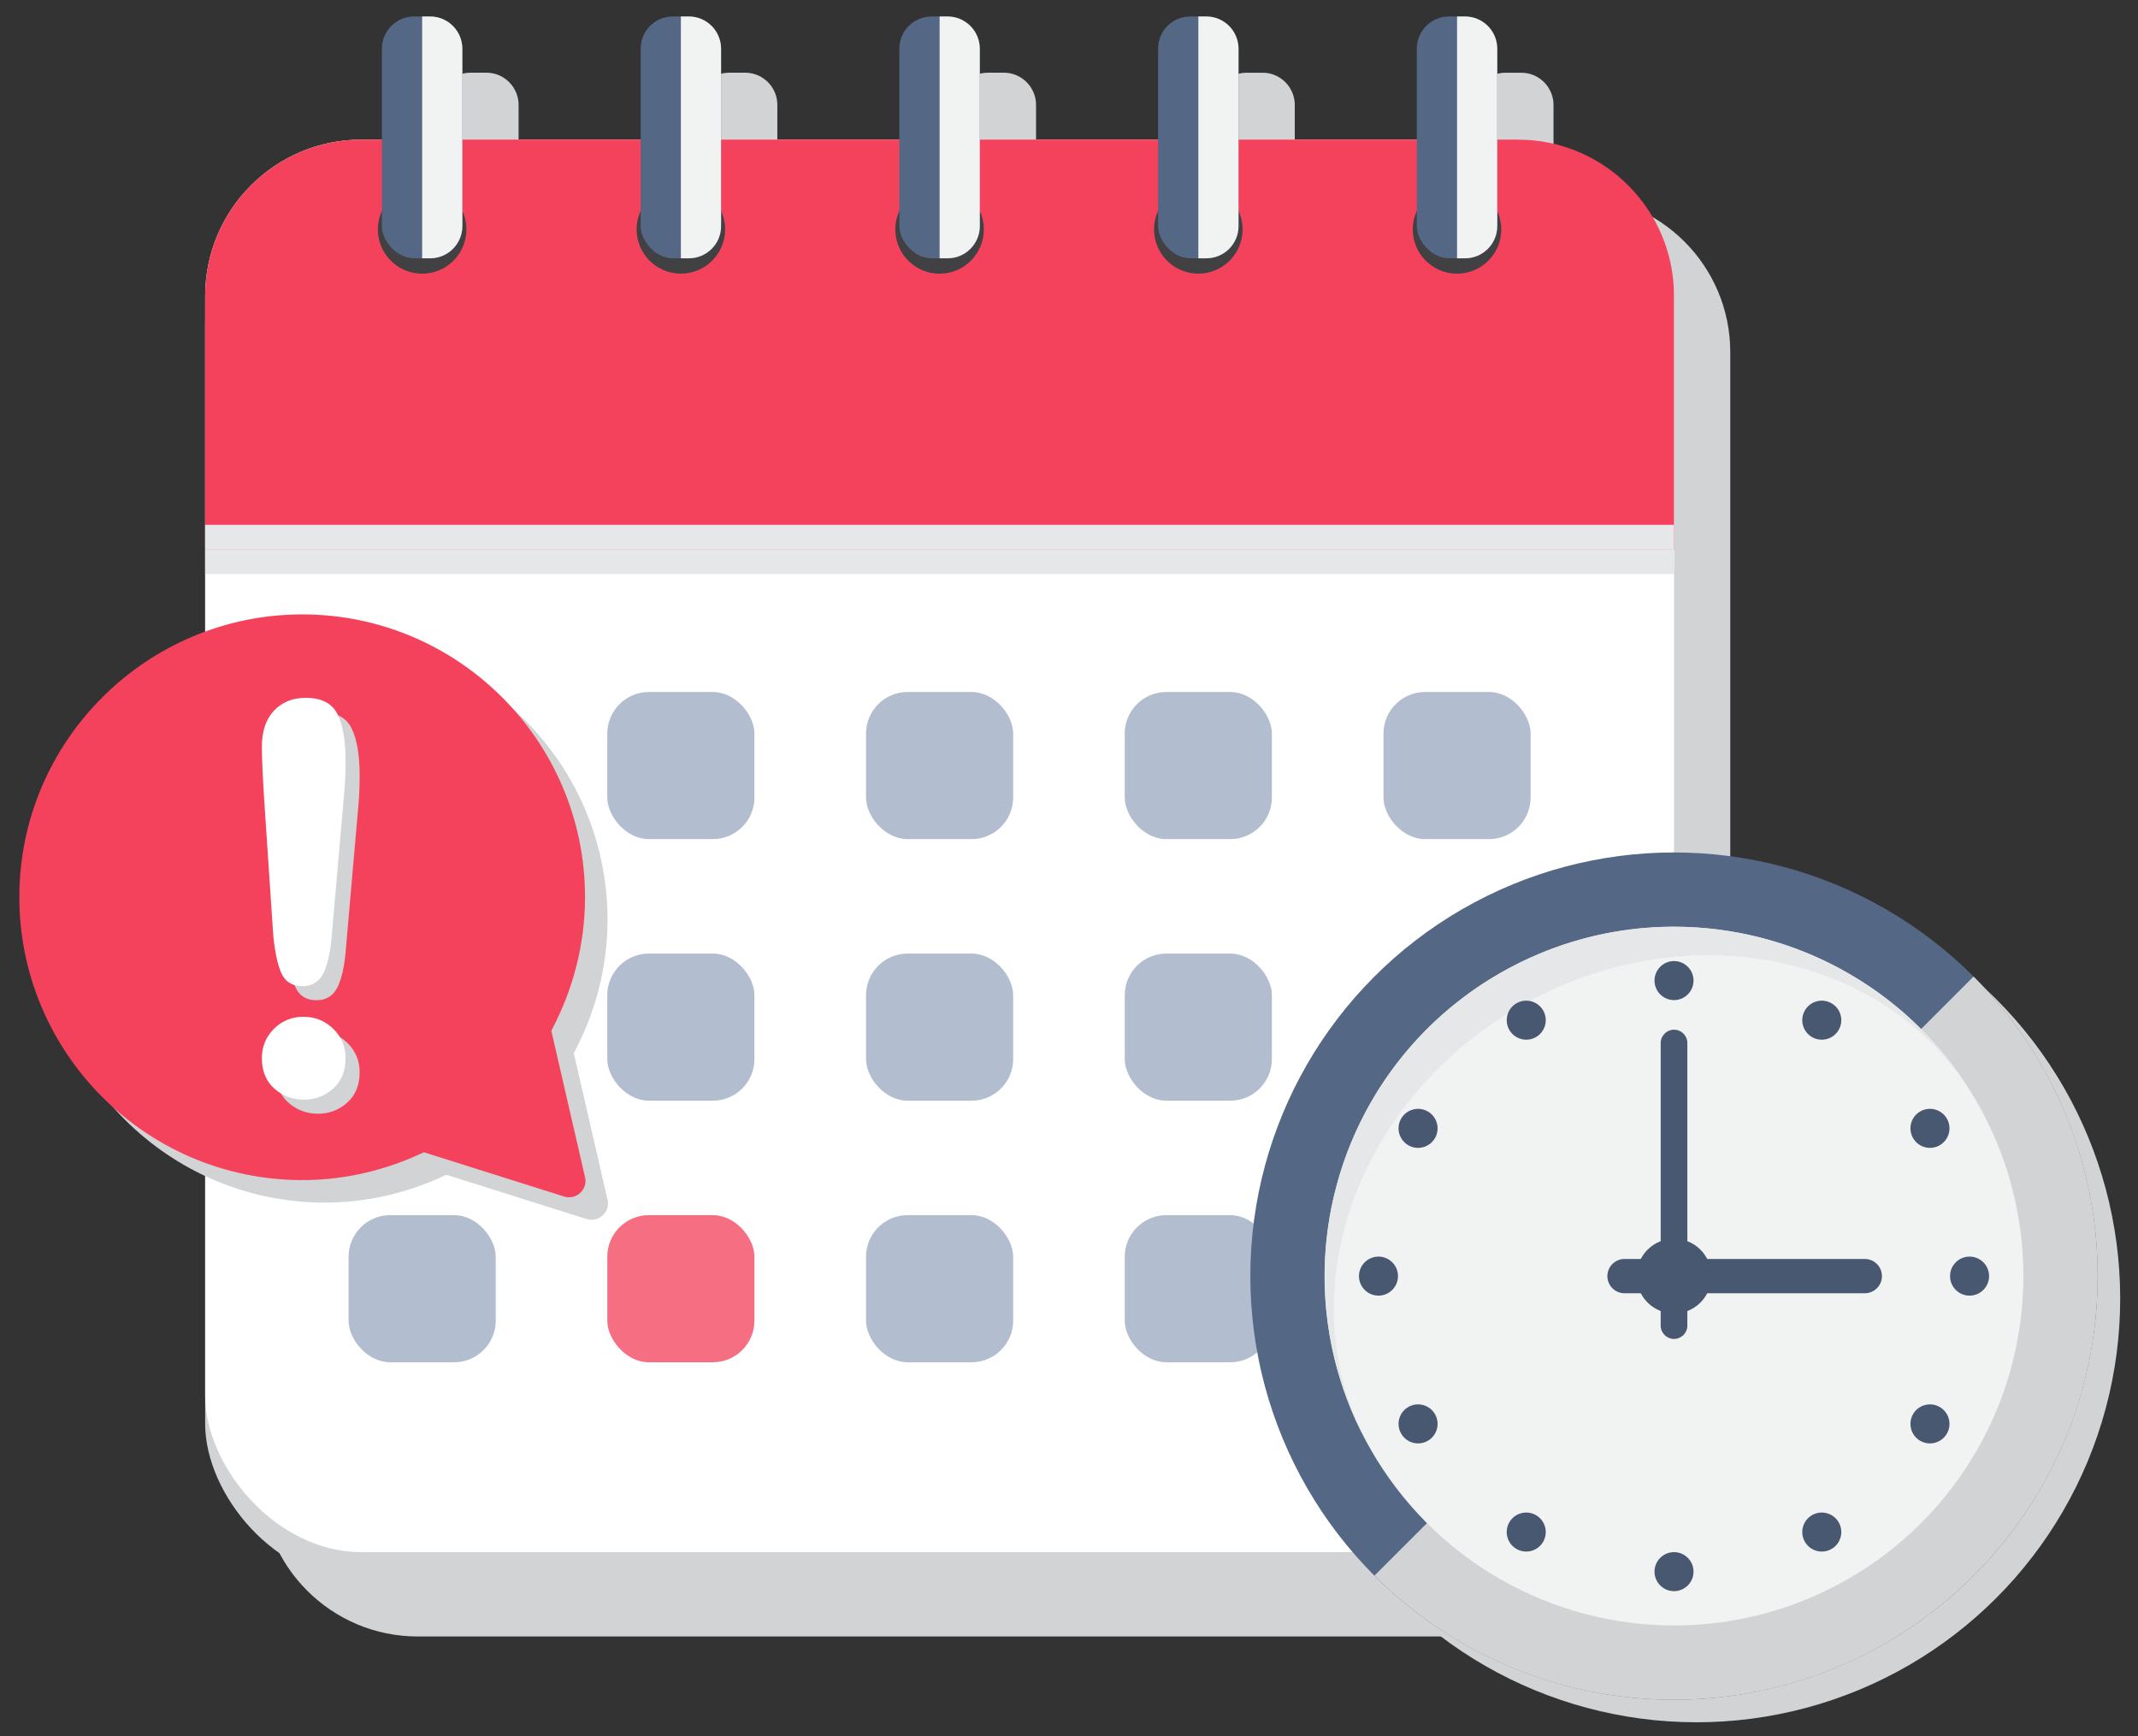 <?xml version="1.0" encoding="UTF-8"?><svg xmlns="http://www.w3.org/2000/svg" viewBox="0 0 1200 974.51"><rect x="0" y="0" width="1200" height="974.51" fill="#333333" stroke="none"/><defs><style>.cls-1{fill:#b2bdcf;}.cls-2,.cls-3{fill:#d1d3d4;}.cls-4{fill:#f5425c;}.cls-5{fill:#414042;}.cls-6{fill:#f56e82;}.cls-7{fill:#546885;}.cls-3,.cls-8,.cls-9,.cls-10{mix-blend-mode:multiply;}.cls-11{isolation:isolate;}.cls-12,.cls-9{fill:#f1f2f2;}.cls-13{fill:#fff;}.cls-10{fill:#e6e7e8;}.cls-14{fill:#475870;}</style></defs><g class="cls-11"><g id="Layer_1"><path class="cls-3" d="M883.39,109.92h-11.45v-51.03c0-3.26-.88-6.31-2.39-8.95-3.11-5.44-8.96-9.11-15.67-9.11h-4.51s-4.52,0-4.52,0c-9.97,0-18.06,8.09-18.06,18.06v51.03h-100.07v-51.03c0-3.33-.92-6.44-2.49-9.12-3.14-5.35-8.92-8.95-15.56-8.95h-4.51s-4.52,0-4.52,0c-9.97,0-18.06,8.09-18.06,18.06v51.03h-100.07v-51.03c0-3.33-.92-6.44-2.49-9.12-3.14-5.35-8.92-8.95-15.56-8.95h-4.51s-4.52,0-4.52,0c-9.97,0-18.06,8.09-18.06,18.06v51.03h-100.07v-51.03c0-3.24-.86-6.27-2.36-8.9-3.1-5.47-8.97-9.16-15.7-9.16h-4.51s-4.52,0-4.52,0c-9.97,0-18.06,8.09-18.06,18.06v51.03h-100.07v-51.03c0-3.26-.88-6.31-2.39-8.95-3.11-5.44-8.96-9.11-15.67-9.11h-4.51s-4.52,0-4.52,0c-9.97,0-18.06,8.09-18.06,18.06v51.03h-11.45c-48.47,0-87.76,39.29-87.76,87.76v633.12c0,48.47,39.29,87.76,87.76,87.76h648.91c48.47,0,87.76-39.29,87.76-87.76V197.68c0-48.47-39.29-87.76-87.76-87.76Z"/><rect class="cls-2" x="115.15" y="94.13" width="824.43" height="792.85" rx="87.76" ry="87.76"/><rect class="cls-13" x="115.15" y="78.35" width="824.43" height="792.85" rx="87.76" ry="87.76"/><path class="cls-4" d="M939.58,166.11v142.29H115.15v-142.29c0-48.47,39.29-87.76,87.76-87.76h648.91c48.47,0,87.76,39.29,87.76,87.76Z"/><circle class="cls-5" cx="236.93" cy="128.77" r="24.84" transform="translate(-17.49 39.4) rotate(-9.17)"/><rect class="cls-7" x="214.36" y="9.25" width="45.15" height="135.72" rx="18.06" ry="18.06"/><path class="cls-9" d="M259.51,27.32v99.59c0,9.98-8.09,18.07-18.05,18.07h-4.51V9.25h4.51c9.97,0,18.05,8.09,18.05,18.07Z"/><circle class="cls-5" cx="382.15" cy="128.77" r="24.84" transform="translate(-10.8 38.16) rotate(-5.64)"/><rect class="cls-7" x="359.58" y="9.25" width="45.15" height="135.72" rx="18.06" ry="18.06"/><path class="cls-9" d="M404.72,27.32v99.59c0,9.98-8.09,18.07-18.05,18.07h-4.51V9.25h4.51c9.97,0,18.05,8.09,18.05,18.07Z"/><circle class="cls-5" cx="527.36" cy="128.77" r="24.84" transform="translate(-11.75 65.14) rotate(-6.99)"/><rect class="cls-7" x="504.79" y="9.25" width="45.15" height="135.72" rx="18.06" ry="18.06"/><path class="cls-9" d="M549.94,27.32v99.59c0,9.98-8.09,18.07-18.05,18.07h-4.51V9.25h4.51c9.97,0,18.05,8.09,18.05,18.07Z"/><circle class="cls-5" cx="672.58" cy="128.77" r="24.84" transform="translate(24.25 349.24) rotate(-29.62)"/><rect class="cls-7" x="650.01" y="9.25" width="45.15" height="135.72" rx="18.06" ry="18.06"/><path class="cls-9" d="M695.15,27.32v99.59c0,9.98-8.09,18.07-18.05,18.07h-4.51V9.25h4.51c9.97,0,18.05,8.09,18.05,18.07Z"/><circle class="cls-5" cx="817.79" cy="128.77" r="24.84" transform="translate(-8.02 70.47) rotate(-4.91)"/><rect class="cls-7" x="795.22" y="9.25" width="45.15" height="135.72" rx="18.06" ry="18.06"/><path class="cls-9" d="M840.37,27.32v99.59c0,9.98-8.09,18.07-18.05,18.07h-4.51V9.25h4.51c9.97,0,18.05,8.09,18.05,18.07Z"/><rect class="cls-10" x="115.15" y="294.59" width="824.43" height="13.81"/><rect class="cls-10" x="115.15" y="308.4" width="824.43" height="13.81"/><rect class="cls-1" x="195.65" y="388.41" width="82.58" height="82.58" rx="23.36" ry="23.36"/><rect class="cls-1" x="340.86" y="388.41" width="82.58" height="82.58" rx="23.36" ry="23.36"/><rect class="cls-1" x="486.08" y="388.41" width="82.58" height="82.58" rx="23.36" ry="23.36"/><rect class="cls-1" x="631.29" y="388.41" width="82.58" height="82.58" rx="23.36" ry="23.36"/><rect class="cls-1" x="776.51" y="388.41" width="82.58" height="82.58" rx="23.36" ry="23.36"/><rect class="cls-1" x="195.65" y="535.23" width="82.58" height="82.58" rx="23.36" ry="23.36"/><rect class="cls-1" x="340.86" y="535.23" width="82.58" height="82.58" rx="23.36" ry="23.36"/><rect class="cls-1" x="486.08" y="535.23" width="82.58" height="82.58" rx="23.36" ry="23.36"/><rect class="cls-1" x="631.29" y="535.23" width="82.58" height="82.58" rx="23.36" ry="23.36"/><rect class="cls-1" x="776.51" y="535.23" width="82.58" height="82.58" rx="23.36" ry="23.36"/><rect class="cls-1" x="195.65" y="682.05" width="82.58" height="82.58" rx="23.36" ry="23.36"/><rect class="cls-6" x="340.86" y="682.05" width="82.58" height="82.58" rx="23.36" ry="23.36"/><rect class="cls-1" x="486.08" y="682.05" width="82.58" height="82.58" rx="23.36" ry="23.36"/><rect class="cls-1" x="631.29" y="682.05" width="82.58" height="82.58" rx="23.36" ry="23.36"/><rect class="cls-1" x="776.51" y="682.05" width="82.58" height="82.58" rx="23.36" ry="23.36"/><path class="cls-3" d="M340.99,673.37l-18.93-82.23c12.28-22.92,18.93-48.69,18.93-74.96,0-87.5-71.19-158.69-158.69-158.69S23.47,428.68,23.47,516.18s71.25,158.83,158.83,158.83c23.64,0,47.1-5.52,68.22-15.63l78.71,24.85c6.8,2.15,13.37-3.91,11.76-10.86Z"/><path class="cls-4" d="M328.36,660.74l-18.93-82.23c12.28-22.92,18.93-48.69,18.93-74.96,0-87.5-71.19-158.69-158.69-158.69S10.85,416.05,10.85,503.55s71.25,158.83,158.83,158.83c23.64,0,47.1-5.52,68.22-15.63l78.71,24.85c6.8,2.15,13.37-3.91,11.76-10.86Z"/><g class="cls-8"><path class="cls-2" d="M161.25,532.79l-4.98-74.54c-.93-14.52-1.4-24.95-1.4-31.28,0-8.61,2.26-15.33,6.77-20.15,4.51-4.82,10.45-7.24,17.82-7.24,8.92,0,14.89,3.09,17.9,9.26,3.01,6.17,4.51,15.07,4.51,26.69,0,6.85-.37,13.8-1.09,20.85l-6.69,76.72c-.73,9.13-2.28,16.13-4.67,21.01-2.39,4.88-6.33,7.31-11.83,7.31s-9.49-2.36-11.67-7.08c-2.18-4.72-3.73-11.9-4.67-21.55Z"/><path class="cls-2" d="M178.52,625.13c-6.33,0-11.85-2.05-16.57-6.15-4.72-4.1-7.08-9.83-7.08-17.19,0-6.43,2.26-11.91,6.77-16.42,4.51-4.51,10.04-6.77,16.57-6.77s12.11,2.26,16.73,6.77c4.61,4.51,6.92,9.99,6.92,16.42,0,7.26-2.33,12.97-7,17.12-4.67,4.15-10.12,6.22-16.34,6.22Z"/></g><path class="cls-13" d="M153.36,524.9l-4.98-74.54c-.93-14.52-1.4-24.95-1.4-31.28,0-8.61,2.26-15.33,6.77-20.15,4.51-4.82,10.45-7.24,17.82-7.24,8.92,0,14.89,3.09,17.9,9.26,3.01,6.17,4.51,15.07,4.51,26.69,0,6.85-.37,13.8-1.09,20.85l-6.69,76.72c-.73,9.13-2.28,16.13-4.67,21.01-2.39,4.88-6.33,7.31-11.83,7.31s-9.49-2.36-11.67-7.08c-2.18-4.72-3.74-11.91-4.67-21.55Z"/><path class="cls-13" d="M170.63,617.24c-6.33,0-11.85-2.05-16.57-6.15-4.72-4.1-7.08-9.83-7.08-17.19,0-6.43,2.26-11.91,6.77-16.42,4.51-4.51,10.04-6.77,16.57-6.77s12.11,2.26,16.73,6.77c4.61,4.51,6.92,9.99,6.92,16.42,0,7.26-2.33,12.97-7,17.12-4.67,4.15-10.12,6.22-16.34,6.22Z"/><circle class="cls-3" cx="952.21" cy="728.9" r="237.8" transform="translate(-236.52 886.8) rotate(-45)"/><circle class="cls-7" cx="939.58" cy="716.27" r="237.8"/><path class="cls-3" d="M1177.37,716.27c0,131.33-106.46,237.79-237.79,237.79-65.67,0-125.12-26.62-168.15-69.65l336.29-336.29c43.03,43.03,69.65,102.48,69.65,168.15Z"/><circle class="cls-12" cx="939.58" cy="716.27" r="196.09"/><path class="cls-10" d="M768.64,812.36c-52.59-93.5-20.26-212.13,72.89-265.91,93.15-53.78,212.05-22.46,266.73,69.83-48.82-81.84-162.82-104.78-255.88-51.05-93.06,53.73-130.2,163.93-83.73,247.12Z"/><circle class="cls-14" cx="939.58" cy="550.39" r="10.95"/><path class="cls-14" d="M866.12,567.14c3.02,5.24,1.23,11.94-4.01,14.96-5.24,3.02-11.94,1.23-14.96-4.01-3.02-5.24-1.23-11.94,4.01-14.96,5.24-3.02,11.94-1.23,14.96,4.01Z"/><path class="cls-14" d="M801.4,623.85c5.24,3.02,7.03,9.72,4.01,14.96-3.02,5.24-9.72,7.03-14.96,4.01-5.24-3.02-7.03-9.72-4.01-14.96,3.02-5.24,9.72-7.03,14.96-4.01Z"/><circle class="cls-14" cx="773.7" cy="716.27" r="10.95"/><path class="cls-14" d="M790.45,789.73c5.24-3.02,11.94-1.23,14.96,4.01,3.02,5.24,1.23,11.94-4.01,14.96-5.24,3.02-11.94,1.23-14.96-4.01-3.02-5.24-1.23-11.94,4.01-14.96Z"/><path class="cls-14" d="M847.15,854.45c3.02-5.24,9.72-7.03,14.96-4.01,5.24,3.02,7.03,9.72,4.01,14.96-3.02,5.24-9.72,7.03-14.96,4.01-5.24-3.02-7.03-9.72-4.01-14.96Z"/><circle class="cls-14" cx="939.58" cy="882.15" r="10.95"/><path class="cls-14" d="M1013.03,865.4c-3.02-5.24-1.23-11.94,4.01-14.96,5.24-3.02,11.94-1.23,14.96,4.01,3.02,5.24,1.23,11.94-4.01,14.96-5.24,3.02-11.94,1.23-14.96-4.01Z"/><path class="cls-14" d="M1077.76,808.7c-5.24-3.02-7.03-9.72-4.01-14.96,3.02-5.24,9.72-7.03,14.96-4.01s7.03,9.72,4.01,14.96c-3.02,5.24-9.72,7.03-14.96,4.01Z"/><circle class="cls-14" cx="1105.46" cy="716.27" r="10.95"/><path class="cls-14" d="M1088.71,642.82c-5.24,3.02-11.94,1.23-14.96-4.01-3.02-5.24-1.23-11.94,4.01-14.96,5.24-3.02,11.94-1.23,14.96,4.01,3.02,5.24,1.23,11.94-4.01,14.96Z"/><path class="cls-14" d="M1032,578.09c-3.02,5.24-9.72,7.03-14.96,4.01-5.24-3.02-7.03-9.72-4.01-14.96,3.02-5.24,9.72-7.03,14.96-4.01,5.24,3.02,7.03,9.72,4.01,14.96Z"/><path class="cls-14" d="M939.58,751.53c-4.13,0-7.48-3.35-7.48-7.48v-158.61c0-4.13,3.35-7.48,7.48-7.48s7.48,3.35,7.48,7.48v158.61c0,4.13-3.35,7.48-7.48,7.48Z"/><path class="cls-14" d="M1046.66,725.89h-134.86c-5.31,0-9.62-4.31-9.62-9.62s4.31-9.62,9.62-9.62h134.86c5.31,0,9.62,4.31,9.62,9.62s-4.31,9.62-9.62,9.62Z"/><circle class="cls-14" cx="939.58" cy="716.27" r="20.98"/></g></g></svg>